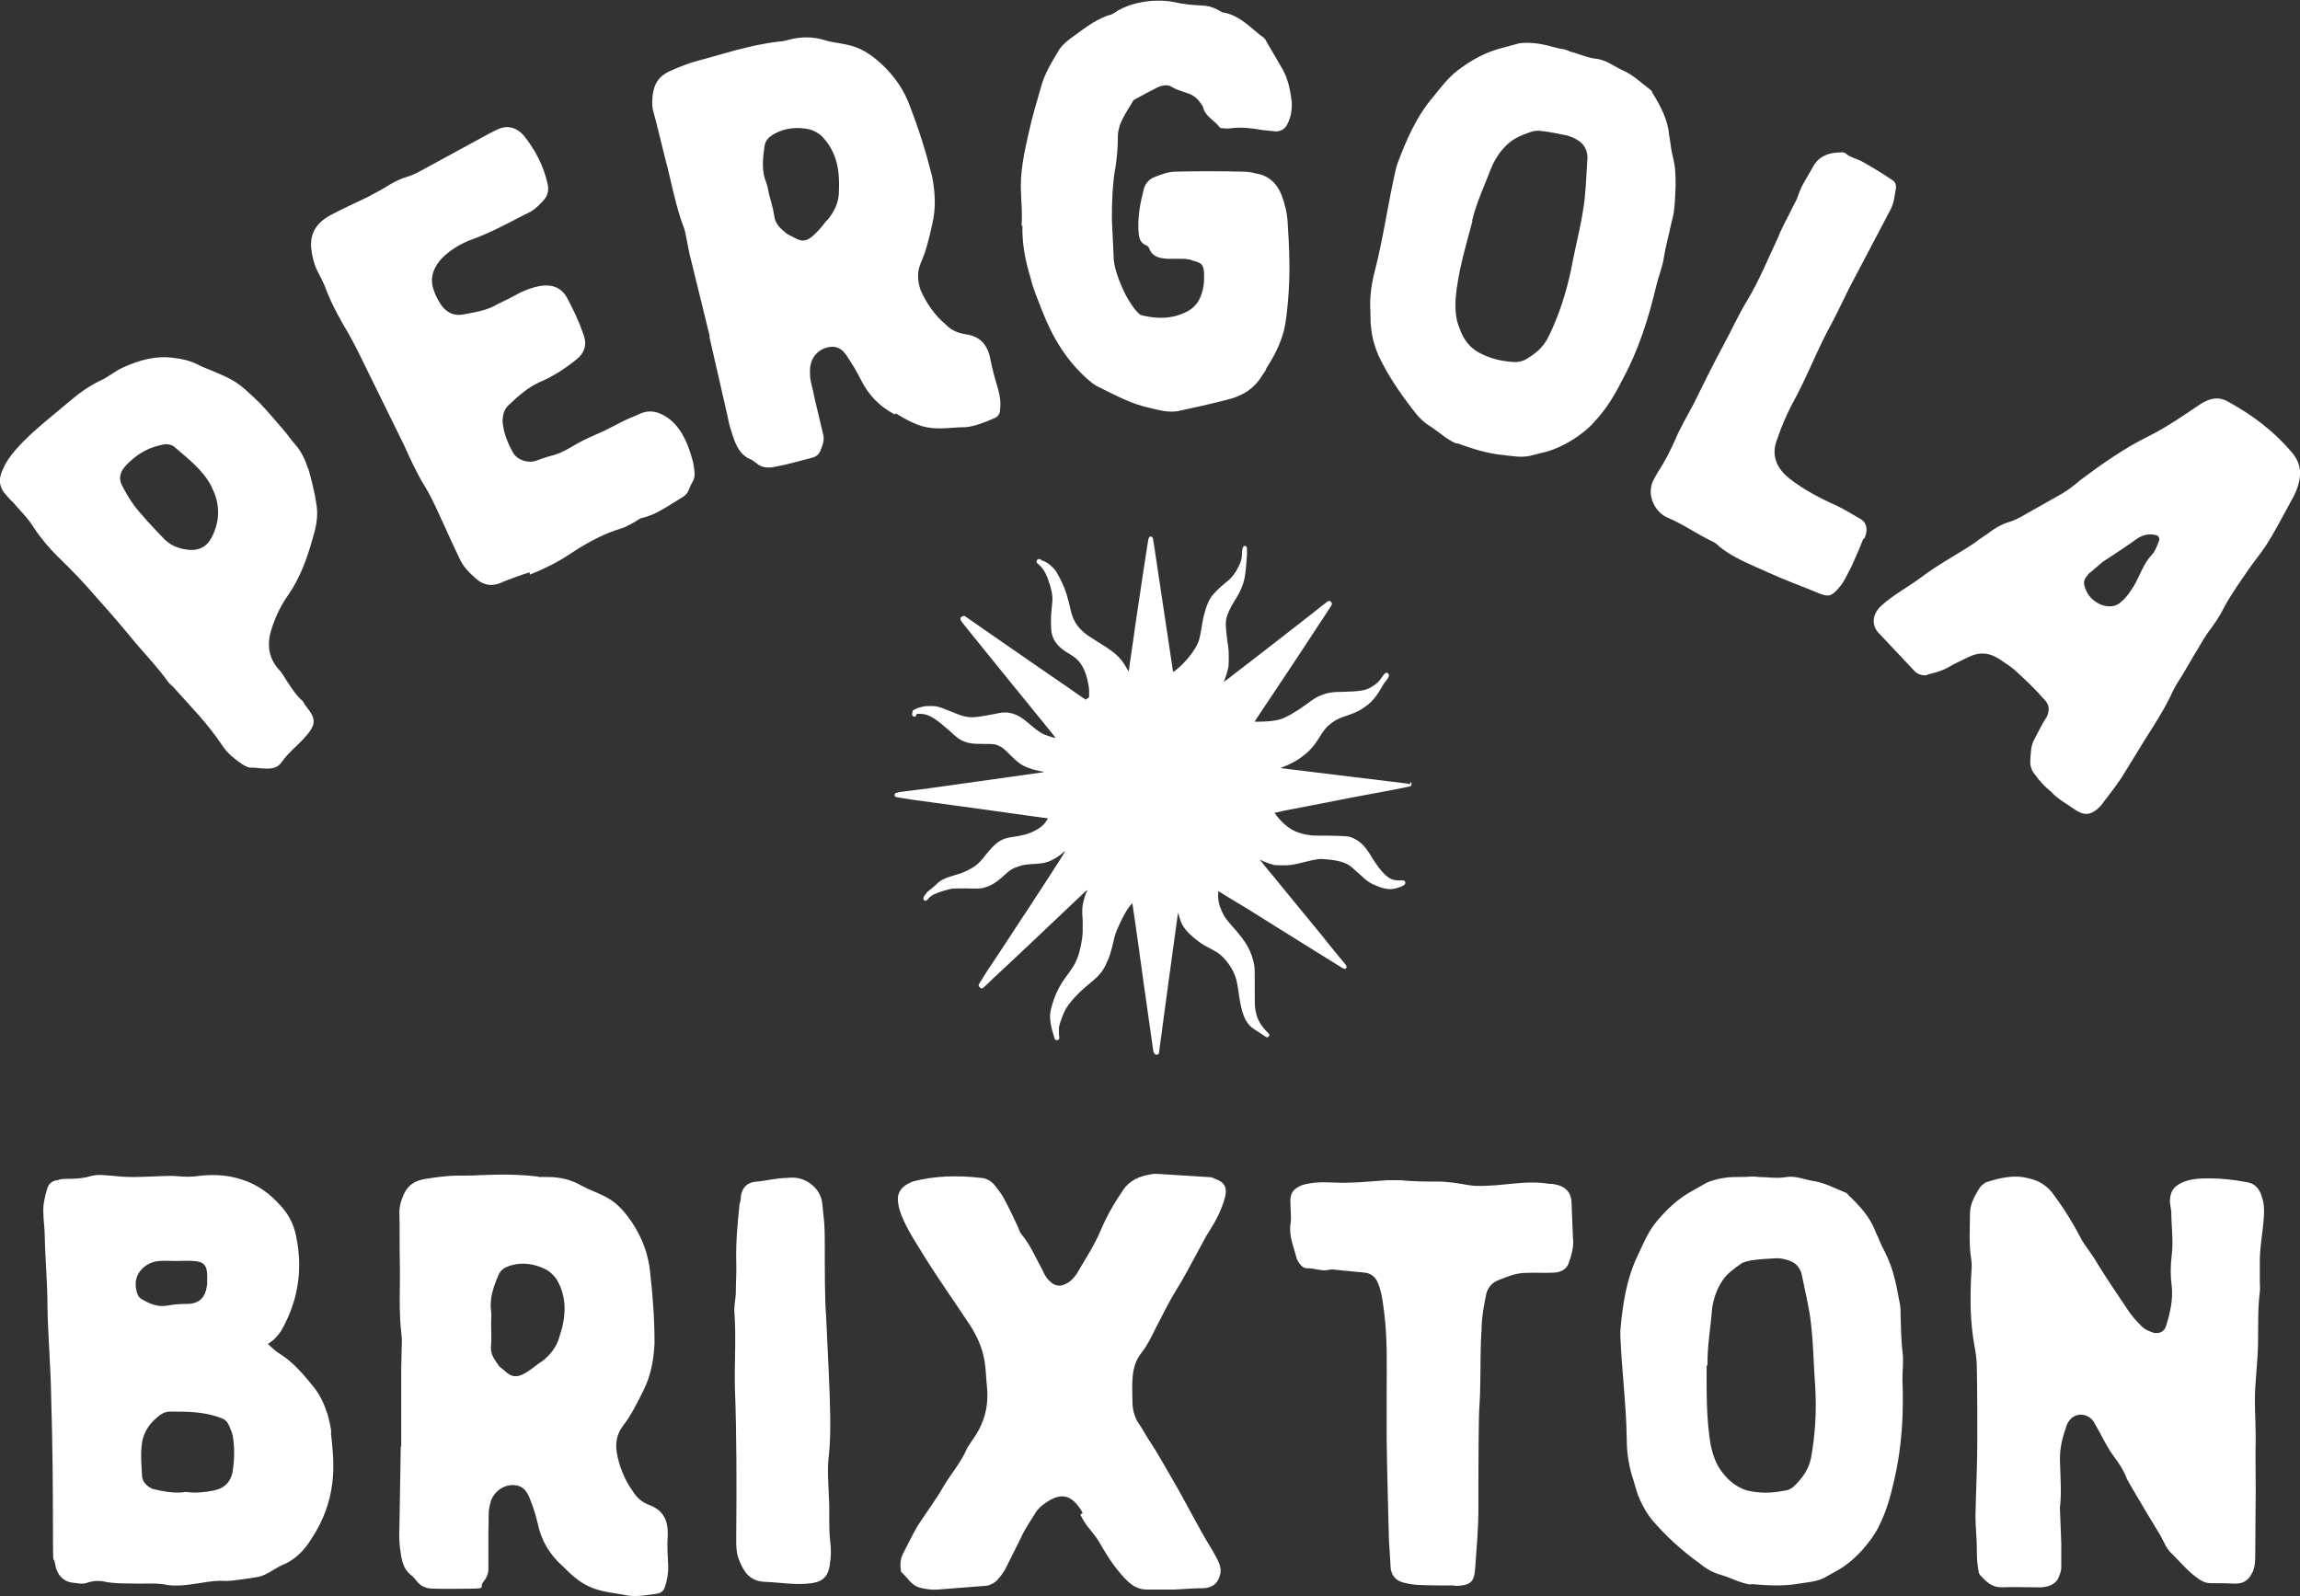 <?xml version="1.0" encoding="UTF-8"?>
<svg id="Layer_1" xmlns="http://www.w3.org/2000/svg" version="1.1" viewBox="0 0 503.9 349.7">
  <rect x="0" y="0" width="503.9" height="349.7" fill="#333333" stroke="none"/>
  <!-- Generator: Adobe Illustrator 29.0.0, SVG Export Plug-In . SVG Version: 2.1.0 Build 186)  -->
  <defs>
    <style>
      .st0 {
        fill: #fff;
      }
    </style>
  </defs>
  <path class="st0" d="M492,259c-2.6-.5-5.2-.8-7.8-.8s-4.2.1-6.1.9c-2,.9-2.7,2.1-2.7,4.3l.3,2.1c0,3.1.5,6.4.1,9.5-.3,2.3-.3,4.6,0,6.8.3,2.9-.3,5.7-1.2,8.6-.4,1.6-2,2.1-3.4,1.4-.8-.3-1.4-.6-2-1.2-1.2-1.2-2.2-2.3-3.1-3.7-2.2-3.3-4.4-6.5-6.5-9.9-1-1.8-2.3-3.4-3.4-5.1-1.8-3.5-3.8-6.8-6.1-9.9-1.4-2.1-3.3-3.3-5.6-3.8-3.3-.9-6.4-.1-9.5.9-.4.3-.9.6-1.3,1.2-1,1.6-2,3.3-2.1,5.4,0,3.5-.3,6.9.3,10.4.1.9.1,1.8,0,2.6-.3,5.5-.3,11,.7,16.3.3,1.6.5,3.1.5,4.7.1,5.4.1,10.7.1,16.1s-.3,11-.4,16.4c0,2.4.3,4.8.3,7.2s.1,3,.3,4.4c.1.5.1,1,.4,1.3,1.3,1.4,2.5,2.7,4.7,2.7,2.6-.1,5.2,0,7.8,0,1,.1,2-.1,2.9-.4.6-.3,1.2-.7,1.6-1.3.4-.9.8-1.7.8-2.7v-5.2l-.3-7.8c.4-3.3.1-6.9,0-10.6,0-2.5.5-4.7,1.3-6.9.1-.7.5-1.3.9-1.8,1.4-1.7,4-1.4,5.2.4l1.4,2.5c.9,1.7,1.8,3.5,3,5.1,1.2,1.6,2.2,3.1,2.9,5l1.2,2.1c2,3.4,4,6.8,6.1,10.2.8,1.4,1.3,3,2.5,4,2,2,3.8,4.2,6.1,5.7.8.5,1.4.8,2.5.8,1.7,0,3.4,0,5.2.1,2.1,0,3.1-.8,4-2.7.5-1.3.5-2.6.5-4,0-4.7.1-9.4.1-14.1s-.1-7.3,0-11.1c0-4.2-.4-8.4,0-12.5l.4-5.5c.3-4.7-.1-9.4.5-14.1.1-.6,0-1.3,0-2.1v-3.8c-.1-3.5.7-7.2.9-10.7.1-1.6,0-2.9-.5-4.3-.5-1.7-1.6-2.9-3.4-3.1M374.1,299.2c-.1-4.2.7-8.4,1-12.5.3-2.1,1-4.2,2.2-6,1-1.6,2.5-2.6,4-3.7.6-.5,1.4-.6,2.2-.8,1.8-.3,3.8-.4,5.7-.5.7,0,1.4.1,2.1.3,1.7.4,2.9,1.3,3.4,3.1.6,3,1.3,5.9,1.8,8.9.8,5.4.8,10.8,1.2,15.9.3,5.4,0,10.4-.9,15.4-.5,2.7-2,4.7-3.8,6.4-.8.7-1.6.9-2.5,1-2.6.5-5.1.5-7.7-.1-2.3-.7-4-2.1-5.4-3.9-1.4-1.7-2.1-3.8-2.6-6-1-5.9-.9-11.6-.9-17.5M383.7,347.1c3.5.3,7,.5,10.4-.1,1.8-.3,3.9-.4,5.6-1.3l2.5-1.4c3.9-2,7.8-6.5,9.4-9.8,1.7-3.3,2.6-6.7,3.4-10.2,1.7-7.3,2.1-14.6,1.8-22.1,0-2.1.3-4.2,0-6.1-.3-2.6-.3-5.1-.4-7.6,0-1.2,0-2.3-.3-3.5-.3-1.6-.6-3.3-1-4.8-.5-2.1-1.2-4-2.2-6-.8-1.4-1.3-2.9-2-4.3-1.2-3.3-3.5-5.7-6-8.1-.1-.3-.4-.4-.6-.5-2.3-.9-4.4-2.1-6.9-2.5-2-.3-3.9-1.2-6-.9-2.1.4-4,0-6.1,0-.6-.1-1.3-.1-2-.1h0c0,.1-3,.1-3,.1-2.1,0-4.3.4-6.3,1.2l-3,1.7c-3.4,1.8-6.1,4.4-8.5,7.4-1.6,2.1-2.6,4.6-3.7,6.9-2.5,5.2-3.3,10.8-3.8,16.4v1.2c.3,7.6,1.3,15.1,1.4,22.7,0,2.7.4,5.5,1.2,8.1.5,1.4.8,2.9,1.3,4.2.8,2,1.8,3.8,3.1,5.4,3,3.5,6.5,6.7,10.3,9.4,1.4,1.2,3,2.1,4.8,2.6,2.1.6,4.2,1.8,6.4,2.1M318.8,347.5c3.4-.1,4.2-.8,4.4-4,.3-4.3.7-8.6.7-12.9,0-6.3,0-12.7.1-18.9,0-2.7.3-5.4.3-8,.1-4.2,0-8.4.3-12.5,0-2.5.5-5.1,1-7.6.3-1.4,1.3-2.6,2.7-3.1,2-.8,3.9-1.6,6.1-1.6,2.2-.1,4.4.1,6.7-.1,1.3-.3,2-.8,2.5-1.8.7-2,1.3-3.9,1-6l-.3-7.6c-.1-2.2-1.4-3.5-3.7-3.9-.4-.1-.8-.1-1.2-.1-3.9-.7-7.8,0-11.6.3-2,.1-3.9.3-5.9,0-2.3-.4-4.6-.8-6.9-.8s-5.5,0-8.2-.3h-2.9c-4,.3-8,.7-12,.5-2.2-.1-4.4-.1-6.7.6-1.8.8-2.5,1.6-2.5,3.5s.3,3.5,0,5.2c-.3,2.6.8,5,1.4,7.4.4.9,1.2,2.1,2.2,2.1,1.7-.1,3.3.8,5,.3.5-.1,1.3,0,2,.1l5.2.5c1.8.1,2.9.9,3.5,2.6.8,2.1,1,4.3,1.3,6.5.7,5.9.5,11.7.5,17.6v9.7c.1,7.3.3,14.7.5,22.2l.4,6.4c.3,1.6,1.2,2.6,2.9,3,1.2.3,2.5.5,3.7.5,2.5.1,5,.1,7.3.1M236.7,331.9c.5,1,1.2,2.2,2,3.1,1,1.2,2,2.5,2.7,3.9,1.6,2.7,3.4,5.4,5.7,7.6,1.3,1.2,2.6,1.8,4.2,1.8h5.9c2.2-.1,4.3-.3,6.4-.3,2.7-.1,3.5-1.8,3.8-3.4.1-.9-.1-1.7-.5-2.5-.4-.9-.9-1.7-1.4-2.6-3.1-5-5.6-10.2-8.6-15.3-1.7-2.9-3.3-5.9-5.2-8.7-.8-1.2-1.4-2.5-2.3-3.7-.9-1.4-1.3-3.1-1.3-4.7s-.1-3.1,0-4.7c.1-2.2.6-4.3,2-6,1.3-1.7,2.2-3.5,3.1-5.4,1.4-2.6,2.7-5.4,4.3-8,1.8-2.9,3.4-5.9,5-8.9.9-1.6,1.6-3.1,2.6-4.6,1.4-2.2,2.6-4.6,3.3-7.2.5-2.1-.1-3.3-2.2-4-.5-.3-1-.4-1.7-.4l-11.1-.7c-.4,0-.8,0-1.2.1-2.5.4-4.7,1.3-6.1,3.4-2,2.9-3.7,5.9-5,9-1.4,3.3-3.4,6.3-5.2,9.4-.7,1-1.4,1.8-2.6,2.3-1,.5-2.2.4-3.1-.5-.8-.6-1.4-1.6-1.8-2.6-1.4-2.5-2.5-5.2-4.4-7.6-.4-.4-.7-1-.9-1.7-1-2.1-2-4.3-3.1-6.3-.5-1-1.3-2-2-2.9-.8-1-1.8-1.6-3-1.7-5.1-.6-10.2-.5-15.1.8l-1,.5c-1.3.7-2.1,1.7-2.2,3.1,0,1.3.3,2.5.8,3.8,1.4,3.5,3.7,6.8,5.7,10.1,3,4.7,6.3,9.4,9.4,14.1,1.4,2.2,2.5,4.6,3,7.2.4,2,.4,3.9.6,5.9.5,4.3-.5,8.2-3,11.7-.5.8-1,1.4-1.4,2.2-1.3,3-3.5,5.5-5.1,8.2-1.7,3-3.9,5.9-5.7,8.7-1.2,2.1-2.2,4.2-3.3,6.3-.5,1.2-.5,2.5-.3,3.7,1.4,1.2,2.2,3,4.2,3.5,1.3.3,2.5.5,3.8.4l10.2-.8c1,0,1.8-.4,2.6-1,.8-.8,1.4-1.6,2-2.6l3.4-6.8c.9-2.1,2.3-4,3.5-6l.8-.9c4-3.3,6.7-3.3,9.3,1.3M161,303.7c.4,10.8.4,21.8.3,32.6,0,2-.1,3.9.7,5.7,1,2.5,2.3,4.4,5.4,4.6,3.5.1,6.9.8,10.4.3,2-.3,3.1-1,3.7-2.7.1-.5.3-1,.3-1.4.3-1.7.3-3.3.1-5-.4-3.3-.1-6.4-.3-9.7-.1-3.1-.4-6.3,0-9.3.3-2.7.3-5.4.3-8-.1-6.7-.5-13.2-.9-22.2-.3-3.7-.3-9.7-.3-15.7s-.3-5.9-.5-8.7c-.1-2.2-1.2-3.9-3-5.1-1.6-1-3.1-1.2-4.7-1-2.3,0-4.4.6-6.7.8-2,.1-3.3,1.3-3.5,3.4,0,.5-.1,1-.3,1.7-.4,4-.8,8.1-.7,12.3.1,2.3-.1,4.8-.1,7.3-.1,1.3-.4,2.6-.3,4,.4,5.4,0,10.7.1,16.1M118.5,298.4c-1.2.9-2.3,1.8-3.5,2.5-1.8,1-2.9.9-4.4-.5l-1.2-1c-1-1.4-2.1-2.7-1.8-4.7.1-1.6,0-3.1,0-4.7s.1-1.7,0-2.6c-.4-2.9.5-5.4,1.6-8,.5-1.2,1.4-1.7,2.6-2.1,2.7-.8,5.2-.4,7.7.8,1,.5,1.8,1.3,2.5,2.3,2.3,4,2,8.2.6,12.4-.6,2.3-2.1,4.2-4,5.6M123.3,343.2c1.7,1.7,3.5,3.4,5.7,4.4,2.7,1.3,5.6,1.4,8.5,2,2.1.3,4.3-.1,6.4-.4.9-.1,1.6-.7,1.8-1.6.5-1.4.7-2.9.7-4.3-.1-2.2-.3-4.6-.1-6.8.1-3.3-.9-5.6-4.2-6.8-1.6-.6-2.7-1.7-3.5-3-1.8-2.5-3-5.5-3.5-8.6-.3-2.1.1-4,1.4-5.7,1.8-2.3,3.1-5,4.4-7.6,1.7-3.3,2.3-6.8,2.5-10.4,0-5.4-.4-10.7-1-15.9-.4-3.9-1.8-7.4-3.9-10.6-1.7-2.5-3.5-4.6-6.3-5.9-1.6-.8-3.1-1.3-4.6-2.1-2.4-1.4-4.8-2-7.6-2s-1.6,0-2.2-.1c-4.2-.5-8.4-.5-12.7-.3-1.7.1-3.4.1-5.2.1s-4.8.4-7.2.8c-2.4.5-3.8,1.8-4.6,4.2-.4,1-.6,2-.6,3,.1,3.8,0,7.4.1,11.1.1,5.4-.3,10.8.4,16.1.1.9,0,1.8,0,2.7,0,1.4-.1,2.9-.1,4.3v17.2h-.1l-.3,17.9c-.1,1.8,0,3.7.3,5.5.3,2,.8,3.8,2.6,5l.8.9c.9,1.3,2.2,1.8,3.8,1.8,2.9.1,5.6,0,8.5,0s1.7-.4,2.2-1.2c.8-1,1.4-2.1,1.3-3.4v-8.2c.1-1.4,0-2.9.1-4.3.1-.8.3-1.6.5-2.3.8-1.8,2.3-3.1,4.4-3.3,2.1-.1,3.4.9,4.2,3.3.7,1.7,1.2,3.4,1.6,5.1.8,3.8,2.6,6.8,5.5,9.4M29.9,282.8c-1-3.9,2.3-6.4,5.1-6.5,1.2-.1,2.3,0,3.5,0s2.6-.1,3.8,0c2.3.1,3.1.9,3.1,3.3s0,1.6-.1,2.3c-.3,2.3-1.6,3.7-4,3.8-1.6,0-3.3.1-4.8.4-2,.3-3.7-.4-5.4-1.4-.7-.4-1-1-1.2-1.8M51,322.3c-.4,2.3-1.7,3.8-4.2,4.3-2,.4-4,.6-6.1.3-1.8.3-3.8.1-5.7-.3l-1.7-.4c-1.3-.7-2.2-1.6-2.2-3.1-.1-2-.3-3.9-.1-5.9.1-2.7,1.4-5,3.5-6.7.8-.7,1.7-1.2,2.7-1.2,3.8,0,7.6,0,11.2,1.4.9.3,1.4.8,1.8,1.7.3.7.6,1.4.8,2.2.4,2.5.4,5,0,7.6M72.6,314c-.1-1.4-.5-2.7-.8-4-.7-2.2-1.6-4.2-3-6-2.2-2.7-4.4-5.4-7.4-7.3-.9-.5-1.7-1.3-2.7-2.2.5-.4,1.2-.8,1.6-1.3.5-.5.9-1,1.3-1.6,3.7-6.5,4.8-13.3,3.3-20.6-.5-2.7-1.7-5-3.5-6.9-2.3-2.6-5.1-4.6-8.3-5.6-2.9-1-6-1.2-9-.9-1.8.3-3.7.3-5.5.1-1-.1-2,0-3,0-3.4.1-6.8.4-10.2,0-1.8-.1-3.8-.5-5.5,0-1.7.5-3.3.6-5,.6s-1.6.1-2.3.3c-1.2.1-2,.8-2.3,2-.5,1.7-.9,3.4-.8,5.1,0,1.7.3,3.4.3,5,.1,5.2.6,10.3.6,15.5.1,6.5.7,13,.8,19.6.3,9.7.4,19.4.4,29.2s.1,5.2.5,7.8c.3,2.1,1.7,3.8,3.9,4,1,.1,2.1.4,3.1,0,1.2-.4,2.3-.5,3.5-.3,2.6.6,5.2.4,7.8.5,1.7,0,3.5-.1,5.2.1,3,.7,5.9.1,8.7-.3,1.7-.3,3.4-.5,5.2-.4.9.1,6.1-.7,7.2-.9,2-.5,3.4-1.8,5.2-2.6,3-1.2,5-3.5,6.5-6,2.3-3.5,3.9-7.6,4.4-11.9.5-3.8.1-7.4-.3-11.1"/>
  <path class="st0" d="M308.8,171.9c-.1-.1-.3-.2-.4-.2-.1,0-27.8-3.4-27.9-3.4,0,0,.3-.1.7-.3,2.2-.8,4.2-2.1,5.7-3.6.8-.8,1.4-1.6,2.2-2.9,1.1-1.8,1.7-2.4,2.8-3.2.8-.6,1.6-1,3.2-1.5,2.1-.7,3.2-1.3,4.6-2.4,1.1-.9,1.9-1.9,2.9-3.6.3-.5.6-1.1.8-1.3.6-.7.9-1.2.9-1.5,0-.3-.2-.6-.5-.6s-.5.2-1.2,1.2c-.5.8-1.1,1.3-2.1,1.9-1.3.8-2.5,1-6.6,1.1-2.1,0-3,.2-4.1.6-1.1.4-1.7.7-3.7,2.2-1.5,1.1-2.4,1.6-3.4,2.2-1.6.9-2.5,1.2-4.3,1.4-1,.1-3.5.2-3.5.1s2.1-3.2,4.7-7.1c2.6-3.9,6.4-9.6,8.4-12.7,2.3-3.5,3.8-5.7,3.8-5.9,0-.3-.1-.5-.4-.7-.2,0-.2,0-.4,0-.1,0-1.7,1.3-3.6,2.8-3.6,2.8-13.7,10.7-16.9,13.1-1,.8-1.9,1.5-2.1,1.6l-.3.2.2-.5c.3-.7.6-1.7.8-2.6.1-.6.1-1.1.1-2.2,0-1.4,0-1.7-.3-3.6-.3-2.3-.4-3.8-.3-4.6.2-1.2.9-2.7,1.9-4.3,1.2-1.8,1.9-3.5,2.2-5.1.2-1.1.4-3.3.5-5,0-1.5,0-1.5-.1-1.7-.2-.2-.5-.3-.7,0-.2.2-.3.8-.3,1.7,0,.4-.1,1-.2,1.3-.3,1.1-1.3,2.9-2.2,3.8-.2.3-1,.9-1.7,1.5-1.3,1.1-1.9,1.8-2.5,2.5-1.1,1.5-1.8,3.9-2.3,7.2-.2,1.1-.3,1.7-.5,2.4-.5,1.6-1.9,3.6-3.7,5.4-.7.7-1.9,1.7-2,1.6,0,0-2.8-18.8-3.9-26-.2-1.6-.5-3-.5-3.2-.1-.4-.6-.6-.8-.3,0,0-.2.3-.2.4,0,.1-.6,3.6-1.2,7.7-.6,4.1-1.6,10.5-2.1,14.3-.6,3.8-1,7-1,7s-.2-.2-.4-.6c-.7-1.3-1.5-2.3-2.4-3.1-.7-.6-1.6-1.3-3.9-2.7-1.1-.7-2.4-1.5-2.7-1.8-1.2-.9-2.2-2.1-2.7-3.3-.3-.7-.5-1.2-.9-3.1-.5-1.9-.8-3-1.3-4.1-.4-1-1.1-2.3-1.5-3-.7-1.1-1.9-2.1-2.9-2.5-.2,0-.5-.2-.6-.3-.4-.3-.9,0-.9.4s0,.3.5.7c1.2,1.1,1.8,2.4,2.5,4.7.5,1.8.6,2.7.3,4.9-.2,1.8-.2,4.5,0,5.4.4,1.9,1.6,3.3,4.1,4.7,1.9,1.1,3,2.6,3.7,5.4.3,1.3.5,2.4.4,3.3v.7s-.3.2-.3.2c-.2.1-.3.2-.4.3,0,0-1-.6-2.1-1.4-1.1-.8-2.7-1.9-3.6-2.5-.9-.6-2.9-2-4.5-3.1-12-8.3-16.2-11.2-16.3-11.3-.2-.1-.6,0-.8.2-.3.2-.2.5,0,.9.1.2,4.8,6,10.4,12.9,5.6,6.9,10.2,12.5,10.2,12.6,0,.2-1.5-.3-2.5-.7-.8-.4-1.3-.7-2.6-1.8-2.2-1.9-3.3-2.6-4.9-2.9-.8-.2-1.9-.1-3.1.2-2.1.4-2.6.5-3.4.6-1.2.2-2.4.2-3.2,0-.7-.1-1.7-.5-3.9-1.4-2-.8-2.4-.9-3.7-.9s-1.1,0-2,.2c-.5.1-1.2.3-1.4.5-.5.2-.5.2-.6.6-.2.7,0,1,.4,1s.3,0,.4-.3l.2-.3h.6c.9,0,1.6.2,2.4.6,1.1.6,1.8,1.1,4.1,3.1,1.8,1.7,2.4,2.1,3.6,2.5,1,.3,1.5.4,3.8.4,2.4,0,2.6,0,3.6.5.7.3,1.1.7,2.5,2.1.7.7,1.5,1.4,1.8,1.6,1.1.8,2.7,1.4,4.3,1.7,1,.2,1.2.2,1,.3,0,0-3.6.5-7.8,1.1-4.2.6-10,1.4-12.8,1.8-2.8.4-6.5.9-8.2,1.1-1.7.2-3.2.4-3.3.5-.3,0-.5.2-.5.5,0,.5,0,.4,3.7,1,14.2,1.9,20.3,2.8,24.7,3.4,2.8.4,5.1.7,5.2.7,0,0-.5.9-1,1.4-.9.9-2.4,1.7-4.1,2.2-.3,0-1.2.3-2.1.4-.8.1-1.8.3-2.1.4-1.5.5-2.5,1.3-4.5,3.8-.5.7-1.2,1.4-1.5,1.7-1,.9-2.8,1.9-4.6,2.4-1.4.4-2.6.8-3.1,1.1-.6.3-.9.5-1.6,1.2-.3.3-.9.8-1.2,1-.3.3-.6.5-.6.5s-.2.2-.3.4c-.6.6-.7,1.1-.5,1.4.3.3.6.2,1-.3.3-.4,1-.9,1.6-1.1.9-.4,2.6-.9,3.7-1.1.6,0,1.8-.1,4.4,0,1.3,0,1.6,0,2.1-.1,1.7-.4,3-1.1,4.9-2.9,1.3-1.2,1.9-1.5,3.2-1.9.8-.3,1.6-.4,3.3-.5,1.6-.1,2.2-.2,3.1-.5,1-.4,2.4-1.2,3.2-2,.3-.3.3-.3.4-.2,0,.1-.9,1.6-7.3,11.4-4.1,6.2-8.3,12.7-9.5,14.4-1.1,1.8-2.1,3.3-2.1,3.4,0,.2,0,.2.2.5.4.4.6.4,1.3-.3.3-.3,2.6-2.5,5.1-4.8,2.5-2.3,7.3-6.9,10.8-10.2,3.5-3.3,6.3-6,6.4-6,0,0,0,0,0,.2-.3.4-.6,1.4-.8,2.2-.3,1.2-.4,2.2-.2,4.1,0,1.3,0,1.9,0,2.7-.1,2-.6,4.3-1.2,5.8-.5,1.3-.9,1.9-2.5,4.1-1.5,2.1-2.3,3.7-3,6.1-.6,2-.6,3.1,0,5.5.2.8.5,1.7.6,2,.2.3.7.3.9,0,.1-.2.1-.3,0-1.1,0-.7,0-1,0-1.5.2-1,.9-3,1.6-4.2,1-1.6,2.9-3.6,5-5.3,2-1.6,2.9-2.6,3.7-4.3.7-1.4,1-2.3,1.6-4.8.3-1.5.6-2.3,1.1-3.4.5-1.2,1.4-2.9,1.9-3.7.5-.8,1.1-1.5,1.2-1.4,0,0,1.1,7.3,2.3,16.3l2.3,16.2.2.3c.1.2.3.3.4.3.2,0,.5,0,.6-.3,0-.1,4.1-30.4,4.2-30.9,0,0,0,.3.2.7.4,1.7,1,2.7,2.2,3.9,1.3,1.3,2.6,2.3,4.6,3.3.6.3,1.4.8,1.6.9,1.3.9,2.6,2.4,3.5,4.2.6,1.3.8,1.9,1.2,4.8.5,3.5,1,5.1,1.9,6.4.6.8.9,1.1,2.4,2,.3.2.9.6,1.2.8.3.2.6.4.7.4.2,0,.5-.3.5-.5s-.1-.3-.5-.7c-1.3-1.3-2.1-2.7-2.4-4.1-.3-1.2-.3-1.4-.3-5.6,0-3.5,0-4.1-.1-4.8-.5-3-1.7-5.2-4.7-8.5-1.4-1.6-1.8-2.1-2.2-3-.8-1.6-1.1-2.8-1-4.4,0-.3,0-.4.1-.4,0,0,2.9,1.8,6.4,3.9,3.4,2.1,9.4,5.9,13.3,8.3,3.9,2.4,7.2,4.5,7.4,4.6.2.1.4.2.5.2.3,0,.5-.3.4-.6,0-.1-.6-.9-1.4-1.8-.7-.9-2.5-3-3.8-4.7-1.4-1.7-4.5-5.5-6.9-8.4-6.4-7.8-6.9-8.4-6.8-8.4,0,0,.2,0,.4.2.5.2,1.4.6,2.2.8.6.2.8.2,2.3.2s2,0,4.7-.7c2.9-.7,3.5-.8,5-.6,2.5.2,4.2.7,5.3,1.6.2.2.9.8,1.6,1.4,1.9,1.8,2.5,2.2,4,2.8,2.2.9,3.4.9,5,.3.2,0,.5-.2.7-.3.7-.2.8-1,.2-1.2,0,0-.3,0-.5,0-.3,0-.5,0-.9,0-1.2-.1-1.9-.5-2.9-1.5-.9-.9-1.5-1.8-2.5-3.3-1.5-2.6-2.5-3.6-4.1-4.4-1.1-.5-1.2-.5-5.4-.6-2.1,0-3.9,0-4.2-.1-2.8-.4-4.4-1.2-6.2-3-.6-.6-1.6-1.8-1.5-1.9,0,0,.8-.2,1.7-.4s3.7-.7,6.2-1.2c2.5-.5,6.6-1.3,9.2-1.8,2.6-.5,6.4-1.2,8.6-1.6,2.1-.4,3.9-.8,3.9-.8s.1,0,.2-.1c.2-.2.2-.6,0-.9"/>
  <path class="st0" d="M457.9,125.5c.8-.7,1.8-1.6,2.8-2.4,2.6-1.7,5.2-3.4,7.7-5.2,1.2-.7,2.4-1,3.7-.7.9.1,1.2.8.8,1.6-.4,1-.8,2.1-1.5,2.8-1.8,1.9-2.6,4.6-3.9,6.8-.8,1.2-1.5,2.4-2.7,3.4-1.2,1.2-2.8,1.3-4.5.7-1.5-.7-2.6-1.6-3.3-3.2-.7-1.7-.6-2.3.9-3.9M422.3,147.8c1.6-.4,2.9-.7,4.4-1.5,1.5-.9,3.1-1.6,4.7-2.4,2.3-1.1,4.5-.9,6.6.5,1.3.9,2.7,1.7,3.7,2.7,2.2,2,4.3,4,6.2,6.2,1.1,1.1,1.2,2.3.5,3.8-1,1.5-1.7,3-2.6,4.7-.9,1.5-.9,3.3-1,5.1,0,1,.3,2,1.1,2.9.9,1.3,2.1,2.6,3.5,3.7,1.4,1.6,3.5,2.7,5.5,4.1,1.9,1.2,3.4.9,5-.7l.4-.4c1.5-2,3.1-4,4.5-6.1,1.7-2.7,3.3-5.4,5.1-8.3,1.9-3,4-6.2,5.6-9.5.7-1.7,1.7-3.2,2.7-4.8l2.7-4.6c.9-1.4,1.7-3,2.7-4.4,1.3-1.8,2.6-3.5,3.5-5.4,1.7-3.2,3.8-6.1,5.8-9,1.1-1.6,2.4-3.1,3.5-4.8,2-3.1,3.8-6.6,5.6-9.9.6-1,1.2-2.3,1.5-3.4.8-2.6.5-5-1.4-7.2-3.8-4.5-8.5-8.1-13.8-11-2.2-1.3-4.1-.9-6.3.5-3.7,2.5-7.3,5-11.3,7-5.3,2.6-10.1,6-14.8,9.5-1.3,1.1-2.8,2.3-4.2,3.1l-9.2,5.2c-.6.3-1.4.7-2.1.9-2.1.6-3.7,1.7-5.3,2.9-.9.6-1.7,1.1-2.4,1.7-3.9,2.6-8.1,4.8-11.8,7.6-2.9,2.2-6.1,3.8-8.7,6.2-1.9,1.7-2.3,4.1-.7,5.9l8.1,8.6c.7.6,1.6.9,2.7.7M408.5,117.9c.8-1.8.5-3.4-.9-4.2-1.8-1-3.5-2.1-5.4-3-3.6-1.6-7-3.4-10.1-5.8-3.3-2.6-4-5.6-2.7-8.8.9-2.6,1.9-5,3.2-7.5,2.8-5,4.9-10.4,7.5-15.5,1.8-3.3,3.4-6.6,5-9.9l9.1-17.3c.8-1.5.9-3.2,1.2-4.8,0-.7-.2-1.3-.9-1.7-2.2-1.5-4.4-2.8-6.7-4.1-1-.5-2.3-.8-3.2-1.5-.4-.4-.9-.5-1.4-.4-2.3,0-4.5.7-5.8,2.8-1.1,2.1-2.6,4.1-3.4,6.5-.3.9-.7,1.7-1.2,2.6-1,2.1-2.3,4.3-3.2,6.6-2.2,4.7-4.2,9.6-6.9,14.1-1.9,3.1-3.4,6.5-5.1,9.6-2.3,4.3-4.5,8.7-6.6,13-1.3,2.5-2.9,5.1-4,7.8-1.1,2.4-2.2,4.7-3.7,6.9l-.9,1.6c-1.9,3.3.1,7.3,2.9,8.5,3.6,1.5,6.7,3.8,10.2,5.4.3.2.8.5,1.1.9,3.2,2.6,7,4,10.7,5.7,3.7,1.7,7.4,3,11.2,4.6,2.1.8,2.7.7,4.2-1,1.4-1.5,2-3.2,2.9-4.8.9-2,1.8-4,2.6-6.1M322.5,48.4c1-4.1,2.8-7.9,4.3-11.8.8-1.9,2.1-3.8,3.7-5.2,1.4-1.2,3.1-1.9,4.9-2.5.8-.3,1.6-.3,2.3-.2,1.8.2,3.8.6,5.7,1,.6.2,1.4.5,1.9.8,1.5.8,2.4,2,2.5,3.9-.2,3.1-.3,6-.6,9-.6,5.4-2.1,10.7-3,15.7-1.1,5.2-2.7,10.1-4.9,14.6-1.2,2.5-3.1,4-5.3,5.2-.9.4-1.8.5-2.7.4-2.7-.2-5-.8-7.4-2.1-2.1-1.2-3.4-3.1-4.1-5.2-.9-2-1-4.2-.9-6.5.5-5.9,2.2-11.4,3.7-17.1M319.2,97.1c3.3,1.2,6.7,2.3,10.1,2.6,1.8.2,3.9.6,5.8.2l2.8-.7c4.3-.9,9.3-4.2,11.6-7,2.5-2.7,4.3-5.7,5.9-8.9,3.6-6.6,5.8-13.6,7.5-20.8.5-2,1.3-4,1.6-5.9.4-2.6,1.1-5,1.6-7.4.3-1.1.6-2.3.7-3.5.2-1.6.2-3.3.3-4.9,0-2.2,0-4.2-.6-6.4-.4-1.6-.5-3.1-.8-4.7-.3-3.5-1.9-6.5-3.7-9.4,0-.3-.3-.5-.5-.7-2-1.5-3.7-3.2-6-4.2-1.8-.8-3.5-2.2-5.6-2.5-2.1-.2-3.9-1.1-5.9-1.6-.6-.3-1.2-.5-1.9-.6h0c0,.1-2.9-.7-2.9-.7-2-.5-4.3-.8-6.4-.5l-3.3.9c-3.8.9-7.1,2.7-10.1,5-2.1,1.6-3.7,3.7-5.3,5.7-3.8,4.4-6,9.6-8,14.9l-.3,1.1c-1.7,7.4-2.7,14.9-4.6,22.3-.7,2.6-1.1,5.4-1,8.1.1,1.5,0,3,.2,4.4.2,2.1.8,4.1,1.6,6,2,4.2,4.6,8.1,7.5,11.8,1.1,1.5,2.3,2.8,4,3.8,1.8,1.2,3.6,2.9,5.6,3.7M224,49.4c-.1,3.9.6,7.6,1.7,11.2.6,2.6,1.7,5.1,2.7,7.7,2.2,5.6,5.3,10.8,10,14.9.6.5,1.4,1.2,2.3,1.6,3.7,1.8,7.3,3.8,11.3,4.6,2,.5,3.9,1,6,.7,3.7-.8,7.3-1.6,10.8-2.5,3.3-.8,5.9-2.3,7.7-5.3.3-.5.8-1,1-1.7,1.7-2.6,3-5.2,3.8-8.2.5-2.1.7-4.4.9-6.7.5-5.6.3-11.2-.1-17-.1-2-.6-4-1.3-5.9-1-2.6-2.9-4.4-5.7-4.8-1-.3-2.1-.4-3.3-.4-4.6-.1-9.3-.1-14,0-1.8,0-3.4.6-5.1,1.3-1.2.5-2,1.7-2.2,2.9-.7,2.7-1.2,5.6-1.1,8.3.1,1.4,0,3,1.8,3.7.3.1.5.4.6.7.7,1.8,2.3,2.1,4,2.2h2.6c.9,0,2,0,2.9.4,2.1.5,2.5,1,2.5,3.3,0,.7,0,1.4-.1,2.1-.4,2.6-1.4,4.8-4.1,6-3,1.4-6.1,1.4-9.4.6-.5-.1-.9-.6-1.3-1-1.6-2-2.7-4.1-3.6-6.4-.6-1.6-1.2-3.3-1.3-5.1l-.4-8.5c0-3.8.1-7.7.8-11.6.3-2,.5-4,.5-6.1-.1-3.3,1.8-5.6,3.3-8.2.1-.3.4-.4.6-.5,1.6-.9,3.1-1.7,4.7-2.5,1-.5,2.4-.8,3.3-.1,1,.6,2.2.9,3.3,1.3,1.7.5,2.6,1.6,3.4,2.9l.3.9c.8,1.6,2.5,2.4,3.5,3.8.1.1.5.1.8.1.5.1,1,.1,1.6,0,2.3-.3,4.6,0,6.9.4l2.9.3c1.2,0,2.1-.6,2.6-1.7.8-1.6,1-3.3.9-4.8-.3-2.5-.8-5.1-2.1-7.3l-3.5-6c-.1-.3-.3-.5-.5-.7-2.9-2.1-5.2-5-9.1-5.6l-1.3-.7c-1-.5-2.2-.8-3.4-.8-2-.1-3.9-.3-5.7-.7-1.8-.4-3.5-.4-5.2-.3-3,.3-5.7,1-8.2,2.7-.4.3-.9.4-1.3.5-3.3,1.2-5.7,3.3-8.4,5.2-1,.8-2,1.7-2.6,2.9-1.3,2.1-2.6,4.3-3.4,6.8-1,3.5-2.1,7-2.9,10.7-1,4.4-2,8.9-1.7,13.6.1,2.2.3,4.6.1,6.9M181.1,48.3c-.9,1.2-1.8,2.3-2.8,3.2-1.5,1.4-2.6,1.6-4.4.5l-1.4-.7c-1.4-1.1-2.7-2.2-2.9-4.1-.2-1.6-.7-3-1.1-4.6-.2-.9-.3-1.7-.6-2.5-1.1-2.7-.8-5.3-.4-8.1.2-1.3,1-2,2-2.6,2.5-1.4,5-1.6,7.7-1.1,1.1.3,2.1.8,3,1.7,3.2,3.4,3.8,7.5,3.6,11.9,0,2.4-1,4.5-2.6,6.4M196.3,90.6c2,1.2,4.2,2.5,6.6,3,3,.6,5.8,0,8.7,0,2.1-.2,4.2-1.1,6.1-1.9.9-.3,1.4-1,1.4-2,.2-1.5,0-2.9-.4-4.3-.6-2.1-1.3-4.4-1.7-6.6-.6-3.2-2.2-5.2-5.7-5.6-1.7-.3-3.1-1-4.1-2.1-2.4-2-4.2-4.6-5.5-7.5-.7-2-.8-4,0-5.9,1.2-2.7,1.9-5.6,2.5-8.4.9-3.6.7-7.1,0-10.7-1.3-5.2-2.9-10.3-4.8-15.2-1.3-3.7-3.5-6.8-6.3-9.4-2.2-2-4.5-3.6-7.5-4.2-1.7-.4-3.4-.5-4.9-1-2.6-.8-5.2-.8-7.8-.1-.8.2-1.5.4-2.2.4-4.2.5-8.2,1.5-12.4,2.7-1.6.5-3.3.9-5,1.4-2.4.6-4.6,1.5-6.8,2.5-2.2,1.1-3.2,2.7-3.5,5.1-.1,1.1-.2,2.1,0,3.1,1,3.6,1.8,7.2,2.7,10.7,1.4,5.2,2.3,10.6,4.2,15.5.3.9.4,1.8.6,2.7.3,1.4.5,2.8.9,4.2l4.1,16.7h-.1s4,17.5,4,17.5c.3,1.8.9,3.6,1.5,5.3.7,1.8,1.7,3.5,3.7,4.2l1,.7c1.2,1.1,2.6,1.2,4.1.9,2.8-.5,5.5-1.3,8.2-2,.9-.2,1.6-.8,1.9-1.7.5-1.2.9-2.4.5-3.6l-1.9-8c-.2-1.4-.7-2.8-.9-4.2,0-.8-.1-1.6,0-2.4.3-2,1.5-3.6,3.5-4.2,2-.6,3.5,0,4.8,2.2,1,1.5,1.9,3,2.7,4.6,1.7,3.5,4.1,6,7.5,7.8M116.1,125.9c3-1.2,5.9-2.6,8.6-4.4,3.6-2.4,7.5-4.6,11.7-5.8.9-.3,1.8-.9,2.6-1.3.6-.3,1.1-.8,1.6-.9,3.2-.7,5.8-2.7,8.5-4.3.9-.5,1.6-1.1,1.9-2.1.2-.5.4-.9.6-1.3.6-.9.7-1.8.5-2.9-.1-.5-.1-1.1-.3-1.8-.9-3.3-2.1-6.7-4.9-9.1-2.2-1.7-4.4-2.5-7-1.2-1.1.5-2.2.9-3.2,1.4-2,1-4,2.1-6.1,3-1.9.8-3.9,1.8-5.7,2.9-1.4.8-2.8,1.5-4.3,1.8-1,.3-2,.6-3,1-1.7.7-4.2,0-5.2-1.7-1.2-2.2-2.2-4.6-2.3-7.1.1-1.2.3-2.3,1.2-3.2,2.2-2.1,4.3-4,7-5.2,2.8-1.2,5.3-2.8,7.7-4.7,2.1-1.6,2.7-3.4,1.8-5.8-1-2.9-2.2-5.4-3.6-8-1.3-2.3-3.4-3-6.1-2.5-1.5.3-2.8.8-4.1,1.4-1.6.9-3.2,1.7-4.9,2.5-2.3,1.4-4.9,1.8-7.6,2.3-2,.4-3.6-.4-4.8-2-.7-1.1-1.3-2.1-1.7-3.4-1-2.9.2-5.3,2.1-7.2,1.7-1.6,3.8-2.9,6.2-3.8,4.2-1.5,8-3.6,11.9-5.6,1.5-.6,2.6-1.6,3.6-2.7,1.1-1.1,1.5-2.2,1.2-3.8-.9-4.1-2.8-7.7-5.4-10.9,0,0-.2,0-.2-.2-1.6-1.5-3.4-1.9-5.5-.9l-1.6.8-15.8,8.6c-.7.3-1.4.7-2.2.9-1.4.4-2.8,1.1-4,1.8-1.5,1-3.2,1.8-4.8,2.7-2.7,1.3-5.6,2.6-8.2,4-2.9,1.6-4.5,3.9-4.1,7.4.2,1.6.6,3.3,1.3,4.7.7,1.4,1.5,2.8,2,4.3,1.3,3.3,3,6.4,4.8,9.4,1.3,2.3,2.5,4.7,3.7,7.2l8.5,17.3c1.4,3.1,2.8,6.2,4.6,9.1,1.7,2.8,2.9,5.7,4.3,8.7,1,2.3,2.1,4.6,3.2,6.9.8,1.9,2.2,3.3,3.7,4.6,1.9,1.7,4,1.7,6.1.6,1.8-.7,3.7-1.4,5.6-2M46.4,106.8c1.9,3.7,1.8,7.4,0,10.9-.9,1.8-2.4,2.9-4.7,2.8-2.6-.2-4.6-1-6.3-3-1.5-1.6-3-3.1-4.3-4.7-1.8-1.9-3.1-4-4.3-6.3-.9-1.6-.5-3,.6-4.3.6-.7,1.2-1.2,1.9-1.8,1.8-1.5,3.8-2.4,6-2.9,1.1-.3,2.2-.2,3,.5,3,2.6,6.2,5,8.1,8.7M67.6,103c-.7-2.2-1.5-4-3-5.7-.9-1-1.6-2.1-2.4-3-1.7-2-3.5-4.1-5.3-6-4.9-4.7-5.2-4.9-11.5-7.5-.8-.3-1.5-.6-2.2-1-1.7-.8-3.4-1.2-5.3-1.4-3.8-.5-7.4.5-10.9,2.1-1.6.7-3,1.9-4.6,2.7-2.6,1.2-4.9,2.8-7,4.6l-3.6,3c-3,2.5-6,5-8.5,7.9-1,1.2-2,2.5-2.6,4-1,1.9-1.1,3.9.6,5.7.5.6,1,1.2,1.5,1.6,1.6,1.9,3.4,3.6,4.6,5.6,1.5,2.3,3.3,4.4,5.2,6.3,3.1,3,6,6,8.8,9.3,2.9,3.2,5.7,6.5,8.4,9.8,2.4,2.8,4.9,5.4,7.1,8.5.3.4.9.8,1.2,1.2,3.7,4.1,7.5,8,10.5,12.5,1.2,1.9,2.9,3.2,4.7,4.4.6.3,1.2.7,1.9.6,1,0,2,.2,2.9.2,1.5.1,2.8-.2,3.6-1.4,1.4-2,3.2-3.4,4.8-5.1,2.8-3.1,2.9-4.2.6-7.1-.3-.3-.5-.8-.8-1.2-1.4-1.2-2.4-2.8-3.4-4.3-.6-.9-1.1-1.9-1.9-2.7-2.5-2.9-2.5-6.1-1.3-9.4.8-2.4,2-4.8,3.5-6.9,2.6-3.8,4.1-8,5.3-12.3.7-2.3,1.2-4.6.9-7-.4-2.9-1.1-5.7-1.9-8.5"/>
</svg>